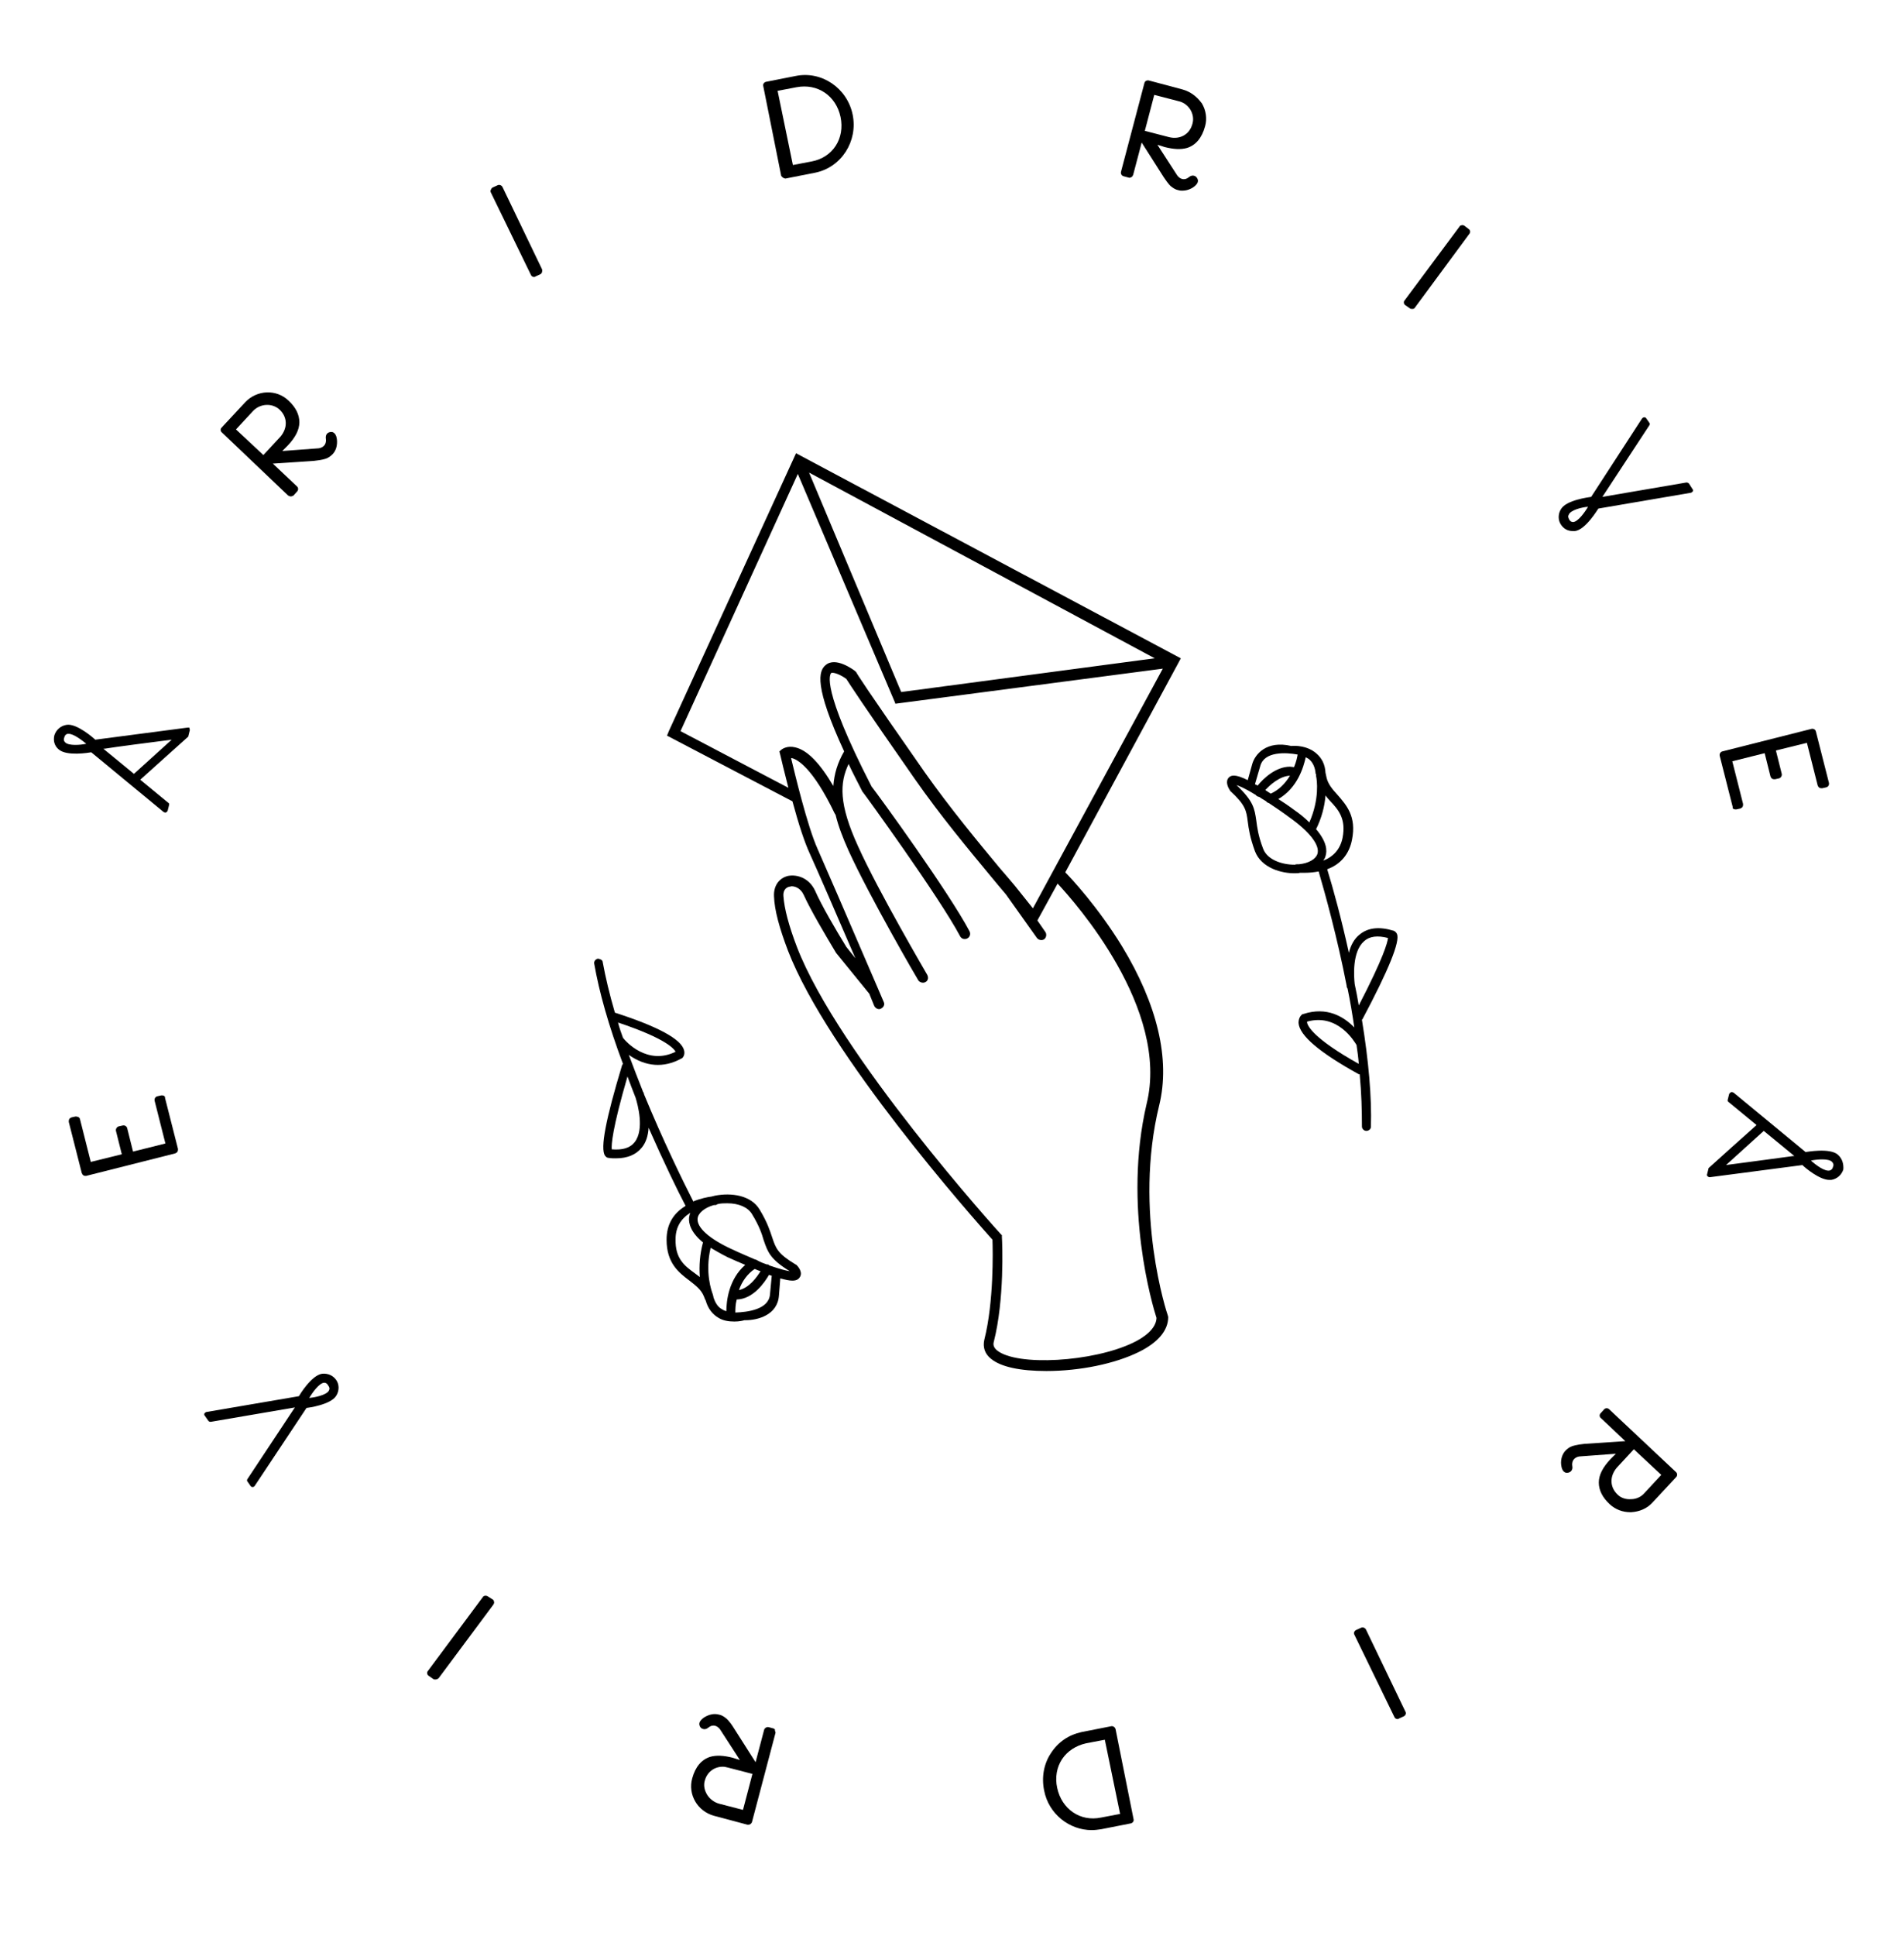 <?xml version="1.0" encoding="utf-8"?>
<!-- Generator: Adobe Illustrator 25.4.1, SVG Export Plug-In . SVG Version: 6.00 Build 0)  -->
<svg version="1.1" id="Layer_1" xmlns="http://www.w3.org/2000/svg" xmlns:xlink="http://www.w3.org/1999/xlink" x="0px" y="0px"
	 viewBox="0 0 423.6 430.6" style="enable-background:new 0 0 423.6 430.6;" xml:space="preserve">
<g>
	<path d="M148.8,162.6l-0.4,1l27.7,14.5c0.1,0,0.1,0.1,0.2,0.1c1.4,5.2,2.7,9.1,3.8,11.5c1.6,3.5,6.2,14.1,10.2,23.4l-2-2.5
		c-2.4-3.9-5.5-9.2-7-12.6c-1.3-2.7-3.9-3.6-6-3.2c-2,0.5-3.2,2.2-3.1,4.5c0.1,3.1,1.2,7.1,3.1,12.1c8.9,23.1,41.3,59.6,45.5,64.3
		c0.1,2.6,0.3,13.9-1.8,22.2c-0.4,1.7,0.1,3.2,1.5,4.3c2.2,1.8,6.5,2.7,12.3,2.7c7.4,0,15.2-1.6,20.5-4.2c4.3-2.1,6.6-4.8,6.6-7.8
		l-0.1-0.4c-0.1-0.2-7.7-23-1.9-46.7c2.5-10.2-0.4-22.4-8.3-35.4c-5.4-8.8-11.4-15.2-12.6-16.4l25.5-47.2l0.2-0.4l-85.6-45.6
		L148.8,162.6z M257.3,293.1c-0.1,2.5-2.9,4.4-5.2,5.5c-8.9,4.3-25.9,5.3-30.3,1.7c-0.7-0.6-0.9-1.2-0.7-1.9
		c2.4-9.4,1.9-21.9,1.8-23.3l0-0.4l-0.3-0.3c-0.4-0.4-36.1-39.9-45.3-63.8c-1.8-4.7-2.8-8.5-3-11.3c-0.1-1.1,0.4-1.9,1.3-2.1
		c0.2,0,0.4-0.1,0.5-0.1c1,0,2.1,0.6,2.7,1.9c1.6,3.5,4.8,8.9,7.2,12.9l7.4,9.1l1.1,2.7c0.3,0.6,1,0.9,1.5,0.6
		c0.6-0.3,0.9-0.9,0.6-1.5l-1.2-2.8c-7.3-17-12-27.8-13.5-31.2c-2.3-5.1-5.1-16.9-5.9-20.2c0.1,0,0.1,0,0.2,0
		c1.2,0.3,4.6,2.1,9.5,12.3c0.1,0.1,0.1,0.2,0.2,0.3c0.6,2.5,1.6,5.1,2.9,8c4.7,10.3,15.4,28.7,15.5,28.8c0.3,0.5,1.1,0.7,1.6,0.4
		c0.6-0.3,0.7-1,0.4-1.6c-0.1-0.2-10.8-18.4-15.4-28.6c-4.3-9.4-4.1-14.1-2.1-18.3c0.9,2,2,4,3.1,6.2l0.1,0.1
		c0.2,0.2,17,23.3,21.6,32c0.3,0.6,1,0.8,1.6,0.5c0.6-0.3,0.8-1,0.5-1.6c-4.6-8.7-20-29.9-21.8-32.2c-11.4-22.2-9.2-24.9-9-25.2
		c0.4-0.3,2.1,0.3,3.4,1.3c0.7,1.1,3.6,5.6,15.2,22.2c5.8,8.3,11.9,15.6,16.7,21.4c1.3,1.6,2.5,3,3.6,4.3l6.9,9.7
		c0.4,0.5,1.1,0.6,1.6,0.3c0.5-0.4,0.6-1.1,0.3-1.6l-1.8-2.6l4.5-8.2c3.9,4.2,25,27.9,19.8,49C249.8,268.2,256.4,290.3,257.3,293.1z
		 M229.8,202l-4-5l0,0c-1-1.2-2.2-2.6-3.5-4.1c-4.8-5.8-10.8-13-16.6-21.2c-13.3-19-15.2-22.1-15.2-22.2l-0.1-0.1l-0.2-0.2
		c-0.4-0.3-4.3-3.2-6.5-1.3c-1.6,1.3-2.6,4.7,4.1,19.2c-1.5,2.6-2.2,5-2.4,7.7c-3-5.1-5.8-8-8.5-8.6c-1.7-0.4-2.7,0.3-2.9,0.4
		l-0.6,0.5l0.2,0.8c0.2,0.9,0.9,3.8,1.8,7.3l-24-12.6l26.1-57.2l21.6,50.8l0.1,0.3l59.5-7.8L229.8,202z M200.5,153.9L180,105.1
		l76.9,41.3L200.5,153.9z"/>
	<path d="M302.5,238.9c0.4,4.2,0.5,8.1,0.5,11.6c0,0.3,0.1,0.5,0.3,0.7c0.2,0.2,0.4,0.3,0.7,0.3c0.5,0,1-0.4,1-0.9
		c0.2-6.6-0.5-14.6-2-23.8c0,0,0-0.1,0.1-0.1c5.9-11.1,8.4-17.3,7.7-19c-0.2-0.4-0.5-0.6-0.7-0.7c-3.3-1-5.8-0.7-7.7,0.9
		c-1.1,0.9-1.9,2.3-2.3,4c-1.7-7.7-3.5-14.3-4.8-18.5c0,0,0-0.1,0-0.1c3-1.1,4.9-3.4,5.5-6.6c1-5.1-1.2-7.6-3.2-9.9
		c-1.2-1.3-2.2-2.5-2.5-4c-0.1-0.6-0.2-0.9-0.2-0.9c0,0,0,0,0,0c-0.1-1.9-0.8-3.3-2.1-4.4c-2-1.7-4.7-1.7-5.5-1.6
		c-5.6-1.3-8.1,1.9-8.7,4l-1,3.6c-2.8-1.4-3.7-1.1-4.2-0.6c-0.9,0.9-0.1,2.4,0.2,2.8l0.1,0.2c3.4,3.1,3.6,4.4,3.9,6.8
		c0.2,1.6,0.5,3.6,1.6,6.6c1.4,3.7,5.9,5,9.1,4.9c0.3,0,0.6,0,0.9-0.1l0,0c0.3,0,0.6,0,1.1,0c1,0,2.1-0.1,3.1-0.3c0,0,0,0.1,0,0.1
		c1.4,4.8,4.1,14.5,6.2,25.3c0,0.2,0,0.3,0.1,0.4l0,0.1c0,0.1,0,0.1,0.1,0.1c0.6,2.9,1.1,5.9,1.5,8.7c-2.3-2.4-6.1-4.7-11.3-3
		l-0.1,0l-0.2,0.1c-0.4,0.3-0.8,0.9-0.8,1.9c0.2,2.8,4.7,6.6,13.4,11.4C302.3,238.9,302.4,238.9,302.5,238.9z M308.8,208.6
		c-0.1,1-1,4.4-6.5,15c-0.3-1.8-0.6-3.3-0.9-4.7c-0.2-1.7-0.6-7.3,2.1-9.6C304.7,208.2,306.5,208,308.8,208.6z M290.8,227.2
		c6.8-1.9,10.5,4.4,11,5.2c0.2,1.4,0.4,2.8,0.5,4.2c-10.2-5.7-11.4-8.5-11.5-9.2v0C290.8,227.3,290.8,227.3,290.8,227.2z
		 M294.9,190.4c0.4-1.2,0.3-3.2-2.1-6c1.2-2.4,1.9-5,2.1-7.5c0.3,0.4,0.6,0.8,1,1.2c1.9,2,3.6,4,2.8,8.2c-0.5,2.5-2,4.2-4.3,5.1
		C294.6,191.1,294.8,190.8,294.9,190.4z M292.8,172.3C292.8,172.3,292.8,172.3,292.8,172.3l0,0.1c0,0.1,0,0.1,0,0.1c0,0,0,0.1,0,0.1
		c0.2,0.8,0.8,5.1-1.5,10.3c-1-1-2.1-1.9-3.4-2.8c-1.2-0.9-2.4-1.7-3.5-2.4c4.3-2.5,5.6-7.1,6.1-9.3c0.3,0.2,0.6,0.3,0.8,0.5
		c0.8,0.7,1.3,1.8,1.4,3.2C292.8,172.1,292.8,172.2,292.8,172.3L292.8,172.3L292.8,172.3z M287,172.5c-1.1,1.8-2.5,3.2-4.3,4
		c-0.4-0.3-0.8-0.5-1.2-0.8C282.5,174.6,284.7,172.6,287,172.5z M287.9,170.6c-0.3,0-0.6-0.1-0.9-0.1c-3.2,0-6,2.7-7.2,4.2
		c-0.2-0.1-0.4-0.2-0.6-0.3l1.2-4.1c0.9-3.2,5.6-3,8.3-2.5C288.6,168.4,288.4,169.4,287.9,170.6z M281.7,178.2
		c0.1,0.2,0.3,0.3,0.6,0.4c1.5,1,3,2,4.6,3.2c4.5,3.2,6.8,6.2,6.2,8.1c-0.4,1.2-2,2.1-4.1,2.3c-0.2,0-0.3,0-0.3,0
		c-0.2,0-0.4,0-0.6,0.1c0,0-0.1,0-0.1,0c-2.8,0-6.1-1.1-7-3.6c-1.1-2.9-1.3-4.7-1.5-6.2c-0.4-2.7-0.6-4.3-4.4-7.9c0,0,0,0,0,0
		c0.6,0.2,1.9,0.7,4.3,2.2c0,0,0,0,0,0c0,0.1,0.1,0.1,0.2,0.2c0.1,0.1,0.3,0.2,0.5,0.2C280.4,177.4,281,177.8,281.7,178.2z
		 M293,172.1L293,172.1L293,172.1L293,172.1z"/>
	<path d="M177,281.2L177,281.2c-4-2.4-4.4-3.6-5.2-6c-0.5-1.5-1.1-3.4-2.8-6.2c-1.9-3.2-6.3-3.8-9.9-3.1c-0.3,0.1-0.5,0.1-0.8,0.2
		l0,0c-0.8,0.1-2.4,0.4-4.1,1.1c0,0,0,0,0-0.1c-2.3-4.5-6.7-13.5-10.9-23.7c-0.1-0.3-0.1-0.4-0.1-0.4c0-0.1-0.1-0.1-0.1-0.1
		c-1.1-2.8-2.2-5.6-3.2-8.3c3.7,2.6,7.7,3,11.7,0.8l0.2-0.1c0.3-0.3,0.6-0.9,0.4-1.7c-0.6-2.5-5.8-5.3-15.4-8.4
		c-1.2-4.1-2.1-7.9-2.7-11.2c0-0.3-0.2-0.5-0.4-0.6c-0.2-0.1-0.5-0.2-0.7-0.2c-0.5,0.1-0.9,0.6-0.8,1.1c1.1,6.3,3.2,13.8,6.4,22.3
		c-0.1,0.1-0.1,0.1-0.2,0.3c-3.6,11.9-4.9,18.5-3.8,20.1c0.2,0.3,0.5,0.5,0.8,0.5c0.6,0.1,1.1,0.1,1.6,0.1c2.6,0,4.5-0.8,5.8-2.4
		c0.9-1.1,1.4-2.6,1.5-4.4c3.4,7.7,6.5,14.1,8.2,17.3c0,0,0,0,0,0.1c-2.8,1.7-4.2,4.2-4.2,7.5c0,5.2,2.7,7.3,5.1,9.1
		c1.4,1.1,2.6,2,3.2,3.5c0.2,0.5,0.3,0.8,0.4,0.9c0.5,1.8,1.5,3.1,2.9,3.9c1,0.6,2.2,0.8,3.5,0.8c1.1,0,1.9-0.2,2.2-0.3
		c0.1,0,0.2,0,0.3,0c2.6,0,7.1-1.1,7.4-5.5l0.3-3.8c1.1,0.3,2,0.5,2.7,0.5c1,0,1.4-0.4,1.6-0.7c0.8-1.1-0.3-2.4-0.7-2.8L177,281.2z
		 M158.7,288.2C158.7,288.2,158.7,288.2,158.7,288.2L158.7,288.2c-0.1-0.1-0.1-0.2-0.1-0.2c0,0,0,0,0-0.1c-0.3-0.8-1.8-4.9-0.5-10.4
		c1.2,0.7,2.4,1.4,3.8,2.1c1.3,0.6,2.5,1.1,3.9,1.7c-3.7,3.2-4.2,8.1-4.2,10.3c-0.3-0.1-0.6-0.2-0.9-0.4c-1-0.5-1.6-1.5-2-2.8
		c0,0,0-0.1,0-0.1L158.7,288.2L158.7,288.2L158.7,288.2z M169.2,282.7c-0.8,1.3-2.5,3.7-4.8,4.2c0.7-2,1.9-3.6,3.5-4.7
		C168.4,282.4,168.8,282.6,169.2,282.7z M163.9,289c3.7-0.1,6.2-3.8,7.2-5.5l0,0c0.2,0.1,0.4,0.2,0.6,0.2l-0.4,4.2
		c-0.3,3.3-4.9,3.9-7.7,4C163.6,291.2,163.6,290.2,163.9,289z M170.6,281.2c-0.6-0.2-1.4-0.5-2.1-0.9c-0.2-0.1-0.3-0.2-0.5-0.2
		c-1.6-0.7-3.3-1.4-5.2-2.3c-5-2.3-7.8-4.8-7.6-6.8c0.1-1.2,1.5-2.4,3.6-3c0.2,0,0.3,0,0.3,0c0.2,0,0.4-0.1,0.5-0.2
		c0.7-0.2,1.5-0.2,2.2-0.2c2.6,0,4.6,0.9,5.5,2.4c1.6,2.6,2.2,4.4,2.6,5.8c0.9,2.6,1.4,4.2,5.8,6.9c0,0,0,0,0,0
		c-0.7-0.1-2-0.4-4.6-1.3c0,0,0,0,0,0c0-0.1-0.1-0.1-0.2-0.2C170.9,281.2,170.8,281.2,170.6,281.2L170.6,281.2z M150.3,275.6
		c0-2.6,1.1-4.5,3.3-5.9c-0.2,0.4-0.2,0.7-0.3,1.1c-0.1,1.2,0.3,3.2,3.1,5.5c-0.7,2.6-0.9,5.2-0.7,7.7c-0.4-0.3-0.8-0.6-1.2-0.9
		l-0.1,0.2l0,0l0.1-0.2C152.3,281.5,150.2,279.9,150.3,275.6z M137.5,227.4c10.8,3.6,12.5,5.9,12.8,6.5h0c0,0,0,0,0,0
		c-6.3,3.1-11.1-2.3-11.7-3.1C138.2,229.7,137.8,228.6,137.5,227.4z M139.6,239.4c0.6,1.6,1.2,3.2,1.8,4.7c0.5,1.6,2,7.1-0.2,9.9
		c-1,1.3-2.7,1.8-5.1,1.6C136,254.6,136.2,251.1,139.6,239.4z"/>
	<path d="M111.8,41.6c-0.2-0.4-0.7-0.6-1.1-0.4l-1.1,0.5c-0.2,0.1-0.3,0.3-0.4,0.5c-0.1,0.2-0.1,0.4,0,0.6l8.9,18.3
		c0.1,0.3,0.4,0.5,0.7,0.5c0.1,0,0.2,0,0.3-0.1l1.1-0.5c0.4-0.2,0.5-0.7,0.4-1.1L111.8,41.6z"/>
	<path d="M174.7,39.7c0,0,0.1,0,0.1,0l6.6-1.3c5.8-1.2,9.5-7,8.3-12.9c-1.2-5.9-6.9-9.8-12.7-8.6l-6.6,1.3c-0.4,0.1-0.7,0.5-0.6,0.9
		l4,20C174,39.4,174.4,39.7,174.7,39.7z M173,20.2l4.2-0.8c4.7-0.9,8.8,1.9,9.8,6.6c1,4.8-1.7,9-6.4,9.9l-4.2,0.8L173,20.2z"/>
	<path d="M325.8,50.2c-0.2-0.1-0.4-0.2-0.6-0.1c-0.2,0-0.4,0.1-0.5,0.3l-12.2,16.4c-0.3,0.3-0.2,0.9,0.2,1.1l1,0.7
		c0.1,0.1,0.3,0.1,0.5,0.1c0,0,0.1,0,0.1,0c0.2,0,0.4-0.1,0.5-0.3L326.9,52c0.3-0.3,0.2-0.9-0.2-1.1L325.8,50.2z"/>
	<path d="M386.1,180c0.1,0,0.1,0,0.2,0l0.9-0.2c0.2-0.1,0.4-0.2,0.5-0.4c0.1-0.2,0.1-0.4,0.1-0.6l-2.4-9.5l7.2-1.8l1.3,5.2
		c0.1,0.2,0.2,0.4,0.4,0.5c0.2,0.1,0.4,0.1,0.6,0.1l0.9-0.2c0.4-0.1,0.7-0.6,0.6-1l-1.3-5.2l6.9-1.7l2.4,9.5
		c0.1,0.2,0.2,0.4,0.4,0.5c0.2,0.1,0.4,0.1,0.6,0.1l0.9-0.2c0.4-0.1,0.7-0.5,0.6-1l-2.9-11.4c-0.1-0.5-0.6-0.7-1-0.6l-19.8,5
		c-0.4,0.1-0.7,0.5-0.6,1l2.9,11.4C385.4,179.8,385.7,180,386.1,180z"/>
	<path d="M263.1,19.9l-7.5-2c-0.4-0.1-0.9,0.1-1,0.6l-5.2,19.7c-0.1,0.4,0.1,0.9,0.6,1l1.1,0.3c0.2,0.1,0.4,0,0.6-0.1
		c0.2-0.1,0.3-0.3,0.4-0.5l1.9-7.2l4.9,7.7c1,1.5,1.6,2.1,1.7,2.1c0.5,0.4,1,0.7,1.6,0.8c0.3,0.1,0.6,0.1,0.9,0.1
		c1.5,0,2.6-0.9,2.7-1c0.5-0.4,0.8-0.9,0.7-1.4c-0.1-0.4-0.4-0.8-0.8-0.9c-0.3-0.1-0.7-0.1-1.2,0.3c-1.1,0.9-2.1,0.3-2.6-0.4
		l-4.4-6.8c0.4,0.1,1,0.3,1.6,0.5c2,0.5,3.6,0.6,5,0.2c1.9-0.6,3.3-2.2,4-4.8c0.5-1.7,0.2-3.6-0.7-5.1
		C266.3,21.5,264.9,20.4,263.1,19.9z M265.3,27.5c-0.6,2.4-2.8,3.6-5.2,3l-5.4-1.4l2.1-8l5.4,1.4C264.5,23,265.9,25.4,265.3,27.5z"
		/>
	<path d="M64.1,110.2c0.2,0.1,0.4,0.2,0.6,0.2c0.2,0,0.4-0.1,0.6-0.2l0.8-0.9c0.3-0.3,0.3-0.8,0-1.1l-5.4-5.1l9.1-0.6
		c2-0.2,2.6-0.5,2.7-0.5c0.6-0.2,1.1-0.6,1.5-1c1.4-1.5,0.9-3.6,0.9-3.6c-0.1-0.6-0.4-1.1-0.9-1.3c-0.4-0.1-0.9,0-1.2,0.3
		c-0.2,0.2-0.4,0.6-0.3,1.2c0.2,1.4-0.8,2-1.6,2.1l-8.1,0.6c0.3-0.3,0.7-0.7,1.2-1.2c1.7-1.8,2.6-3.5,2.6-5.2c0-1.7-0.8-3.3-2.4-4.8
		c-2.7-2.6-7-2.4-9.6,0.3l-5.3,5.7c-0.3,0.3-0.3,0.8,0.1,1.1L64.1,110.2z M52.5,95.5l3.8-4.1c1.6-1.7,4.3-1.8,5.9-0.3
		c1.8,1.7,1.8,4.1,0.2,6l-3.8,4.1L52.5,95.5z"/>
	<path d="M375.8,107.6c-0.1-0.2-0.4-0.3-0.6-0.3l-18.7,3.2l10.5-16c0-0.1,0.1-0.2,0-0.4l-0.7-1c-0.2-0.4-0.7-0.4-1,0L354,110.5
		c-0.6,0.1-5.5,0.7-6.7,2.7c-0.7,1.1-0.7,2.5,0,3.5c0.6,0.9,1.5,1.4,2.6,1.4c0.2,0,0.3,0,0.5,0c2.4-0.3,5.1-4.9,5.2-5l20.5-3.5
		c0.2,0,0.4-0.2,0.5-0.3c0.1-0.2,0.1-0.4-0.1-0.6L375.8,107.6z M353.3,112.7c-0.7,1.2-2.2,3.3-3.3,3.4c0,0,0,0,0,0
		c-0.4,0-0.7-0.2-0.9-0.6c-0.2-0.4-0.3-0.7-0.1-1C349.4,113.4,352,112.8,353.3,112.7z"/>
	<path d="M41.8,161.8l-20.6,2.7c-0.2-0.2-4.1-3.7-6.4-3.3c-1.3,0.2-2.3,1.1-2.7,2.3c-0.3,1.2,0,2.4,1,3.2c1.8,1.5,6.6,0.7,7.2,0.6
		l16,13.2c0.1,0.1,0.3,0.2,0.4,0.2c0.1,0,0.1,0,0.2,0c0.2-0.1,0.3-0.2,0.4-0.4l0.3-1.2c0.1-0.3,0-0.5-0.2-0.6l-6.2-5.1
		c0.4-0.4,10.4-9.3,10.7-9.6l0,0c0,0,0-0.1,0-0.1l0.3-1.2c0.1-0.2,0-0.4-0.1-0.5C42.3,161.8,42.1,161.8,41.8,161.8z M38.2,164.5
		l-8.4,7.6l-6.7-5.5l-0.1-0.1l0.3,0C25.7,166.1,33.5,165.1,38.2,164.5z M14.3,164c0.1-0.5,0.4-0.7,0.7-0.8c0.1,0,0.2,0,0.3,0
		c1.1,0,2.9,1.4,3.9,2.2c-1.3,0.3-3.9,0.5-4.7-0.3C14.2,164.8,14.1,164.5,14.3,164z"/>
	<path d="M303.9,362.4c-0.2-0.4-0.7-0.6-1.1-0.4l-1.1,0.5c-0.2,0.1-0.3,0.2-0.4,0.4c-0.1,0.2-0.1,0.4,0,0.6l8.9,18.3
		c0.1,0.3,0.4,0.5,0.7,0.5c0.1,0,0.2,0,0.3-0.1l1.1-0.5c0.2-0.1,0.3-0.2,0.4-0.4c0.1-0.2,0.1-0.4,0-0.6L303.9,362.4z"/>
	<path d="M247.2,383.9l-6.6,1.3c-2.8,0.6-5.2,2.2-6.8,4.7c-1.6,2.4-2.1,5.4-1.5,8.3c1,5.2,5.6,8.8,10.6,8.8c0.7,0,1.4-0.1,2.1-0.2
		l6.6-1.3c0.4-0.1,0.7-0.5,0.6-0.9l-4-20C248.1,384.1,247.6,383.8,247.2,383.9z M249.2,403.4l-4.2,0.8c-4.7,1-8.8-1.9-9.8-6.6
		c-0.5-2.3-0.1-4.6,1.1-6.4c1.2-1.8,3.1-3,5.3-3.5l4.2-0.8L249.2,403.4z"/>
	<path d="M108.5,355c-0.3-0.2-0.9-0.2-1.1,0.2l-12.2,16.4c-0.3,0.3-0.2,0.9,0.2,1.1l1,0.7l0,0c0.1,0.1,0.3,0.1,0.5,0.1
		c0.2,0,0.5-0.1,0.7-0.3l12.2-16.4c0.1-0.2,0.2-0.4,0.1-0.6c0-0.2-0.1-0.4-0.3-0.5L108.5,355z"/>
	<path d="M36.5,243.7c-0.2-0.1-0.4-0.1-0.6-0.1l-0.9,0.2c-0.4,0.1-0.7,0.5-0.6,1l2.4,9.5l-7.2,1.8l-1.3-5.2c-0.1-0.4-0.5-0.7-1-0.6
		l-0.9,0.2c-0.4,0.1-0.7,0.6-0.6,1l1.3,5.2l-6.9,1.7l-2.4-9.5c-0.1-0.5-0.6-0.6-1-0.6l-0.9,0.2c-0.2,0.1-0.4,0.2-0.5,0.4
		c-0.1,0.2-0.1,0.4-0.1,0.6l2.9,11.4c0.1,0.2,0.2,0.4,0.4,0.5c0.1,0.1,0.3,0.1,0.4,0.1c0.1,0,0.1,0,0.2,0l19.8-5
		c0.2-0.1,0.4-0.2,0.5-0.4c0.1-0.2,0.1-0.4,0.1-0.6l-2.9-11.4C36.8,244,36.6,243.8,36.5,243.7z"/>
	<path d="M172.1,384.4l-1.1-0.3c-0.4-0.1-0.9,0.2-1,0.6l-1.9,7.2l-4.9-7.7c-1-1.6-1.6-2-1.7-2.1c-0.5-0.4-1-0.7-1.6-0.8
		c-2-0.5-3.6,0.9-3.6,0.9h0c-0.5,0.4-0.8,0.9-0.7,1.4c0.1,0.5,0.4,0.8,0.8,0.9c0.3,0.1,0.7,0.1,1.2-0.3c1.1-0.9,2.1-0.3,2.6,0.4
		l4.4,6.8c0,0,0,0,0,0c-0.4-0.1-1-0.3-1.6-0.5c-2-0.5-3.6-0.6-5-0.2c-1.9,0.6-3.3,2.2-4,4.8c-1,3.6,1.2,7.3,4.8,8.3l7.5,2
		c0.1,0,0.1,0,0.2,0c0.4,0,0.7-0.3,0.8-0.6l5.2-19.7c0.1-0.2,0-0.4-0.1-0.6C172.5,384.6,172.3,384.5,172.1,384.4z M167.4,394.5
		l-2.1,8l-5.4-1.4c-1-0.3-2-1-2.6-2c-0.6-1-0.8-2.1-0.5-3.1v0c0.5-1.9,2.1-3.1,4-3.1c0.4,0,0.8,0.1,1.2,0.2L167.4,394.5z"/>
	<path d="M358,313.4c-0.3-0.3-0.8-0.3-1.1,0l-0.8,0.9c-0.3,0.3-0.3,0.8,0.1,1.1l5.4,5.1l-9.1,0.6c-2,0.2-2.6,0.5-2.7,0.5
		c-0.6,0.2-1.1,0.6-1.5,1c-1.3,1.4-1,3.2-0.9,3.6c0.1,0.6,0.4,1.1,0.9,1.3c0.4,0.1,0.9,0,1.2-0.3c0.3-0.3,0.4-0.7,0.3-1.2
		c-0.2-1.4,0.8-2,1.6-2.1l8.1-0.6c-0.3,0.3-0.7,0.7-1.2,1.2c-1.7,1.8-2.6,3.5-2.6,5.2c0,1.7,0.8,3.3,2.4,4.8
		c1.3,1.2,2.9,1.8,4.6,1.8c0.1,0,0.1,0,0.2,0c1.8-0.1,3.5-0.8,4.7-2.1l5.3-5.7c0.3-0.3,0.3-0.8,0-1.1L358,313.4z M359.9,332.4
		c-1.8-1.7-1.8-4.1-0.2-6l3.8-4.1l6.1,5.7l-3.8,4.1c-0.7,0.8-1.8,1.3-2.9,1.3C361.7,333.5,360.6,333.1,359.9,332.4z"/>
	<path d="M71.7,305.5c-2.4,0.3-5.1,4.8-5.2,5l-20.5,3.5c-0.2,0-0.4,0.2-0.5,0.3c-0.1,0.2-0.1,0.4,0.1,0.6l0.7,1h0
		c0.2,0.3,0.4,0.3,0.6,0.3l18.7-3.2L55,329c0,0.1-0.1,0.2,0,0.4l0.7,1c0.1,0.2,0.3,0.3,0.5,0.3c0.2,0,0.4-0.1,0.5-0.3l11.5-17.3
		c0.3,0,5.4-0.7,6.6-2.7c0.7-1.1,0.7-2.5,0-3.5C74.1,305.9,73,305.4,71.7,305.5z M73.2,309.2c-0.5,1.1-3.4,1.6-4.4,1.7
		c0.7-1.2,2.2-3.3,3.3-3.4c0,0,0,0,0,0c0.4,0,0.7,0.2,0.9,0.6C73.3,308.5,73.4,308.8,73.2,309.2z"/>
	<path d="M408.9,256.8c-1.8-1.6-7-0.6-7.2-0.6l-16-13.2c-0.2-0.1-0.4-0.2-0.6-0.1c-0.2,0.1-0.3,0.2-0.4,0.4l-0.3,1.2
		c-0.1,0.3,0,0.5,0.2,0.6l6.2,5.1c-1.7,1.5-10.4,9.3-10.7,9.6l0,0c0,0,0,0.1,0,0.1l-0.3,1.2c-0.1,0.2,0,0.4,0.1,0.5
		c0.1,0.1,0.3,0.2,0.5,0.2l20.6-2.7l0,0c0.6,0.6,3.8,3.3,6,3.3c0.1,0,0.3,0,0.4,0c1.3-0.2,2.3-1.1,2.7-2.3
		C410.2,258.9,409.9,257.7,408.9,256.8z M407.8,259.5c-0.1,0.5-0.4,0.7-0.7,0.8c-1.1,0.3-3.1-1.2-4.2-2.2c1.4-0.3,4-0.5,4.7,0.3
		C407.9,258.7,408,259.1,407.8,259.5z M402.9,258.1L402.9,258.1l0-0.2l0,0L402.9,258.1z M399.2,257.1l-0.3,0
		c-2.3,0.3-9.5,1.3-14.2,1.9l-0.7,0.1l8.4-7.6l6.7,5.5L399.2,257.1z"/>
</g>
</svg>
